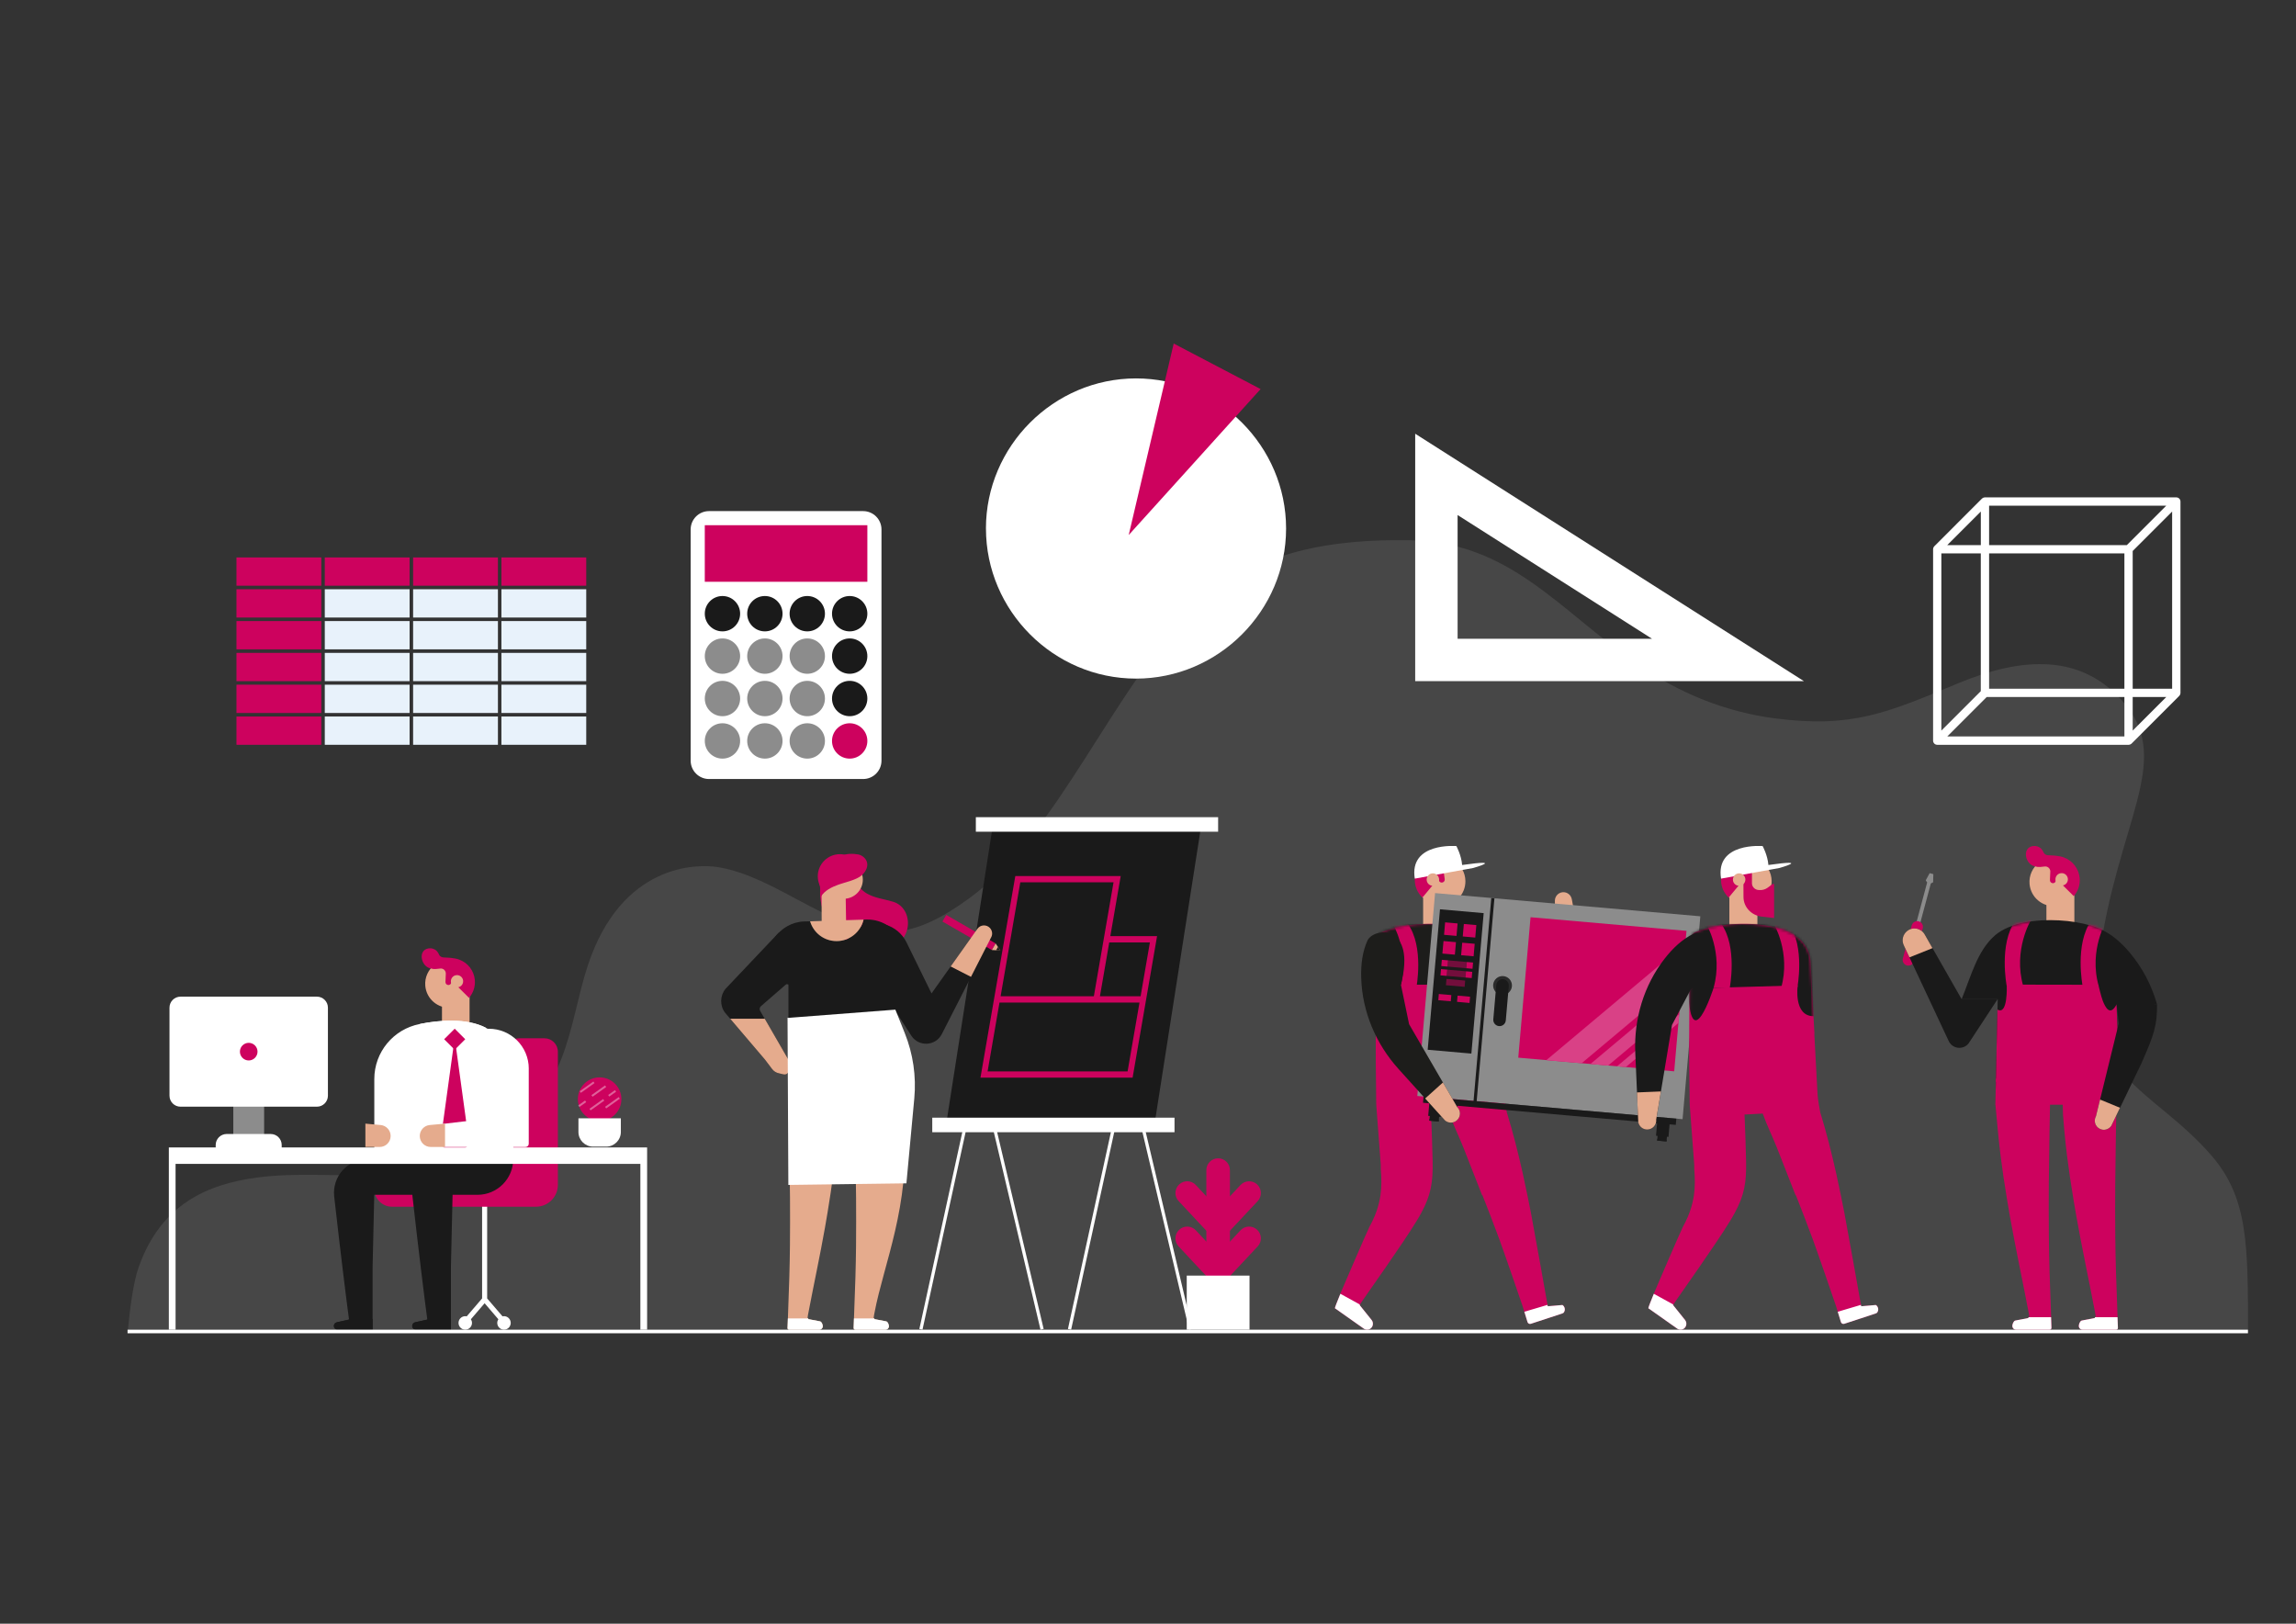 <?xml version="1.0" encoding="UTF-8"?>
<svg id="Warstwa_2" xmlns="http://www.w3.org/2000/svg" xmlns:xlink="http://www.w3.org/1999/xlink" viewBox="0 0 841.89 595.28">
  <rect x="0" y="0" width="841.89" height="595.28" fill="#333333" stroke="none"/>
  <defs>
    <style>
      .cls-1 {
        mask: url(#mask-5);
      }

      .cls-2 {
        fill: #e8f2fb;
      }

      .cls-2, .cls-3, .cls-4, .cls-5, .cls-6, .cls-7, .cls-8, .cls-9, .cls-10, .cls-11, .cls-12, .cls-13, .cls-14, .cls-15, .cls-16, .cls-17 {
        fill-rule: evenodd;
      }

      .cls-3 {
        fill: #cd025e;
      }

      .cls-4 {
        fill: #1d1d1b;
      }

      .cls-18 {
        mask: url(#mask-1);
      }

      .cls-5 {
        fill: #e69263;
      }

      .cls-6 {
        fill: rgba(242, 192, 215, .5);
      }

      .cls-19 {
        mask: url(#mask-7);
      }

      .cls-20, .cls-8, .cls-14 {
        fill: #fff;
      }

      .cls-21 {
        mask: url(#mask);
      }

      .cls-7 {
        opacity: .5;
      }

      .cls-7, .cls-15 {
        fill: #cd025e;
      }

      .cls-22 {
        mask: url(#mask-2-3);
      }

      .cls-9 {
        fill: #d94186;
      }

      .cls-10 {
        fill: #1a1a1a;
      }

      .cls-11 {
        fill: #802d21;
      }

      .cls-23 {
        mask: url(#mask-6-2);
      }

      .cls-12 {
        fill: rgba(26, 26, 26, .85);
      }

      .cls-13 {
        fill: #e5ab8d;
      }

      .cls-24 {
        mask: url(#mask-4-3);
      }

      .cls-14 {
        opacity: .1;
      }

      .cls-16 {
        fill: #8c8c8c;
      }

      .cls-17 {
        fill: #64c0bf;
      }

      .cls-25 {
        mask: url(#mask-3);
      }
    </style>
    <mask id="mask" x="719.27" y="337.32" width="71.65" height="61.84" maskUnits="userSpaceOnUse">
      <g id="mask-2">
        <path id="path-1" class="cls-8" d="M731.87,395.42l-.08,3.75h45.22l-.11-3.75-.79-27.19h14.83c-1.96-6.96-5.36-13.49-10.09-19.07-3.2-3.77-6.84-6.94-11.13-8.74-.88-.37-1.85-.71-2.88-1.03-6.84-2.08-16.55-2.79-24.6-1.16-4.19.85-7.94,2.34-10.6,4.59-6.6,5.58-9.01,15.35-12.35,23.49h13.23s-.64,29.12-.64,29.12Z"/>
      </g>
    </mask>
    <mask id="mask-1" x="719.27" y="337.32" width="71.65" height="61.84" maskUnits="userSpaceOnUse">
      <g id="mask-2-2" data-name="mask-2">
        <path id="path-1-2" data-name="path-1" class="cls-8" d="M731.87,395.42l-.08,3.75h45.22l-.11-3.75-.79-27.19h14.83c-1.96-6.96-5.36-13.49-10.09-19.07-3.2-3.77-6.84-6.94-11.13-8.74-.88-.37-1.85-.71-2.88-1.03-6.84-2.08-16.55-2.79-24.6-1.16-4.19.85-7.94,2.34-10.6,4.59-6.6,5.58-9.01,15.35-12.35,23.49h13.23s-.64,29.12-.64,29.12Z"/>
      </g>
    </mask>
    <mask id="mask-2-3" data-name="mask-2" x="489.48" y="338.69" width="84.31" height="148.8" maskUnits="userSpaceOnUse">
      <g id="mask-4">
        <path id="path-3" class="cls-8" d="M504.59,399.55c-.22-12.48-.14-25.29.01-37.42,0,0-2.3-18.53,2-20.34,2.57-1.09,5.82-1.93,9.36-2.46,4.93-.74,10.42-.87,15.49-.19,2.65.36,5.18.93,7.45,1.77,2.28.83,4.29,1.92,5.91,3.29,2.46,2.09,3.96,5.1,4.14,8.33l1.45,26.57-.06-.15,1.09,20.19h0l.12,2.35c.07,1.35.83,5.9.97,6.34,2.27,7.34,4.16,14.84,5.84,22.34.16.72.32,1.45.46,2.17.89,4.08,1.74,8.18,2.53,12.27,1.14,5.89,5.38,29.8,5.79,32.08.04.22.08.43.12.65.06.35.12.71.19,1.05.02.17.07.33.09.5l5.39-.46c.11.06.19.14.28.22.2.2.34.42.45.67.09.25.15.51.13.77-.01.26-.07.54-.2.79-.05.13-.12.24-.21.34-.08.1-.63.36-.65.36,0,0-8.51,2.8-11.4,3.74-.52.17-1.07-.12-1.23-.63h0c-.38-1.28-.77-2.54-1.17-3.8-.12-.4-.25-.79-.37-1.19v-.04c-.12-.35-.22-.7-.34-1.04-.55-1.73-7.02-20.44-8.53-24.5-1.97-5.32-4.01-10.64-6.11-15.94l-.12.04-6.69-17.07c-1.68-4.29-3.81-8.53-5.36-12.9l-6.68.36c.02.57.05,1.13.08,1.69.21,5.15.39,10.28.5,15.41.17,7.89-.68,12.55-4.13,18.9-.51.96-1.09,1.96-1.74,3.02-4.96,8.17-18.47,27.17-19.63,28.9-.14.21-.28.41-.41.62-.25.37-.51.74-.75,1.12l-.12.17.24.3,4.2,5.23c.22.29.36.62.42.96.05.33.04.65-.05.97-.13.5-.45.95-.92,1.25-.54.34-1.19.41-1.78.23-.18-.05-.34-.13-.5-.24l-10.66-7.52v-.05c.01-.32.81-2.37,2-5.26.1-.24.2-.49.31-.75l.08-.21c.55-1.32,9.58-22.32,10.29-23.6.68-1.22,1.27-2.42,1.77-3.62.74-1.74,1.3-3.43,1.7-5.09.23-.93.4-1.86.55-2.77.45-3.17.41-6.46.12-9.72v-1.53l-1.63-21.66s-.04-.7-.04-1.01l-.05-4.82Z"/>
      </g>
    </mask>
    <mask id="mask-3" x="489.48" y="338.49" width="84.31" height="149" maskUnits="userSpaceOnUse">
      <g id="mask-4-2" data-name="mask-4">
        <path id="path-3-2" data-name="path-3" class="cls-8" d="M504.59,399.55c-.22-12.48-.14-25.29.01-37.42,0,0-2.3-18.53,2-20.34,2.57-1.09,5.82-1.93,9.36-2.46,4.93-.74,10.42-.87,15.49-.19,2.65.36,5.18.93,7.45,1.77,2.28.83,4.29,1.92,5.91,3.29,2.46,2.09,3.96,5.1,4.14,8.33l1.45,26.57-.06-.15,1.09,20.19h0l.12,2.35c.07,1.35.83,5.9.97,6.34,2.27,7.34,4.16,14.84,5.84,22.34.16.72.32,1.45.46,2.17.89,4.08,1.74,8.18,2.53,12.27,1.14,5.89,5.38,29.8,5.79,32.08.04.22.08.43.12.65.06.35.12.71.19,1.05.02.17.07.33.09.5l5.39-.46c.11.06.19.14.28.22.2.2.34.42.45.67.09.25.15.51.13.77-.01.26-.07.54-.2.79-.05.13-.12.24-.21.34-.08.1-.63.36-.65.36,0,0-8.51,2.8-11.4,3.74-.52.17-1.07-.12-1.23-.63h0c-.38-1.28-.77-2.54-1.17-3.8-.12-.4-.25-.79-.37-1.19v-.04c-.12-.35-.22-.7-.34-1.04-.55-1.73-7.02-20.44-8.53-24.5-1.97-5.32-4.01-10.64-6.11-15.94l-.12.04-6.69-17.07c-1.68-4.29-3.81-8.53-5.36-12.9l-6.68.36c.02.57.05,1.13.08,1.69.21,5.15.39,10.28.5,15.41.17,7.89-.68,12.55-4.13,18.9-.51.96-1.09,1.96-1.74,3.02-4.96,8.17-18.47,27.17-19.63,28.9-.14.21-.28.41-.41.62-.25.37-.51.74-.75,1.12l-.12.17.24.3,4.2,5.23c.22.29.36.62.42.96.05.33.04.65-.05.97-.13.5-.45.95-.92,1.25-.54.34-1.19.41-1.78.23-.18-.05-.34-.13-.5-.24l-10.66-7.52v-.05c.01-.32.81-2.37,2-5.26.1-.24.2-.49.31-.75l.08-.21c.55-1.32,9.58-22.32,10.29-23.6.68-1.22,1.27-2.42,1.77-3.62.74-1.74,1.3-3.43,1.7-5.09.23-.93.4-1.86.55-2.77.45-3.17.41-6.46.12-9.72v-1.53l-1.63-21.66s-.04-.7-.04-1.01l-.05-4.82Z"/>
      </g>
    </mask>
    <mask id="mask-4-3" data-name="mask-4" x="489.48" y="338.49" width="84.31" height="149" maskUnits="userSpaceOnUse">
      <g id="mask-4-4" data-name="mask-4">
        <path id="path-3-3" data-name="path-3" class="cls-8" d="M504.59,399.55c-.22-12.48-.14-25.29.01-37.42,0,0-2.3-18.53,2-20.34,2.57-1.09,5.82-1.93,9.36-2.46,4.93-.74,10.42-.87,15.49-.19,2.65.36,5.18.93,7.45,1.77,2.28.83,4.29,1.92,5.91,3.29,2.46,2.09,3.96,5.1,4.14,8.33l1.45,26.57-.06-.15,1.09,20.19h0l.12,2.35c.07,1.35.83,5.9.97,6.34,2.27,7.34,4.16,14.84,5.84,22.34.16.72.32,1.45.46,2.17.89,4.08,1.74,8.18,2.53,12.27,1.14,5.89,5.38,29.8,5.79,32.08.04.22.08.43.12.65.06.35.12.71.19,1.05.02.17.07.33.09.5l5.39-.46c.11.06.19.14.28.22.2.2.34.42.45.67.09.25.15.51.13.77-.01.26-.07.54-.2.79-.05.13-.12.24-.21.34-.08.1-.63.36-.65.36,0,0-8.51,2.8-11.4,3.74-.52.17-1.07-.12-1.23-.63h0c-.38-1.28-.77-2.54-1.17-3.8-.12-.4-.25-.79-.37-1.19v-.04c-.12-.35-.22-.7-.34-1.04-.55-1.73-7.02-20.44-8.53-24.5-1.97-5.32-4.01-10.64-6.11-15.94l-.12.04-6.69-17.07c-1.68-4.29-3.81-8.53-5.36-12.9l-6.68.36c.02.57.05,1.13.08,1.69.21,5.15.39,10.28.5,15.41.17,7.89-.68,12.55-4.13,18.9-.51.96-1.09,1.96-1.74,3.02-4.96,8.17-18.47,27.17-19.63,28.9-.14.21-.28.41-.41.62-.25.37-.51.74-.75,1.12l-.12.17.24.3,4.2,5.23c.22.29.36.62.42.96.05.33.04.65-.05.97-.13.5-.45.95-.92,1.25-.54.34-1.19.41-1.78.23-.18-.05-.34-.13-.5-.24l-10.66-7.52v-.05c.01-.32.81-2.37,2-5.26.1-.24.2-.49.31-.75l.08-.21c.55-1.32,9.58-22.32,10.29-23.6.68-1.22,1.27-2.42,1.77-3.62.74-1.74,1.3-3.43,1.7-5.09.23-.93.4-1.86.55-2.77.45-3.17.41-6.46.12-9.72v-1.53l-1.63-21.66s-.04-.7-.04-1.01l-.05-4.82Z"/>
      </g>
    </mask>
    <mask id="mask-5" x="604.4" y="338.69" width="84.31" height="148.8" maskUnits="userSpaceOnUse">
      <g id="mask-6">
        <path id="path-5" class="cls-8" d="M619.51,399.55c-.22-12.48-.14-25.29.01-37.42,0,0-2.3-18.53,2-20.34,2.57-1.09,5.82-1.93,9.36-2.46,4.92-.74,10.42-.87,15.49-.19,2.65.36,5.18.93,7.45,1.77,2.28.83,4.29,1.92,5.91,3.29,2.46,2.09,3.96,5.1,4.14,8.33l1.45,26.57-.06-.15,1.09,20.19h0l.13,2.35c.07,1.35.83,5.9.97,6.34,2.27,7.34,4.16,14.84,5.84,22.34.16.72.32,1.45.46,2.17.89,4.08,1.74,8.18,2.53,12.27,1.14,5.89,5.38,29.8,5.79,32.08.04.22.08.43.12.65.06.35.12.71.19,1.05.02.17.07.33.09.5l5.39-.46c.11.06.19.14.28.22.2.2.34.42.45.67.09.25.15.51.13.77-.01.26-.07.54-.2.79-.05.13-.12.24-.21.34-.08.1-.63.36-.65.36,0,0-8.51,2.8-11.4,3.74-.51.17-1.07-.12-1.23-.63h0c-.38-1.28-.77-2.54-1.17-3.8-.12-.4-.25-.79-.37-1.19v-.04c-.12-.35-.22-.7-.34-1.04-.55-1.73-7.02-20.44-8.53-24.5-1.97-5.32-4.02-10.64-6.11-15.94l-.11.04-6.69-17.07c-1.68-4.29-3.81-8.53-5.36-12.9l-6.68.36c.02.57.05,1.13.08,1.69.21,5.15.39,10.28.5,15.41.17,7.89-.68,12.55-4.13,18.9-.51.96-1.09,1.96-1.74,3.02-4.96,8.17-18.47,27.17-19.63,28.9-.14.21-.28.41-.41.62-.25.37-.51.74-.75,1.12l-.12.17.24.3,4.2,5.23c.22.29.35.62.42.96.05.33.04.65-.05.97-.13.5-.45.95-.92,1.25-.54.34-1.19.41-1.78.23-.18-.05-.34-.13-.5-.24l-10.66-7.52v-.05c.02-.32.81-2.37,2-5.26.1-.24.2-.49.31-.75l.08-.21c.55-1.32,9.58-22.32,10.29-23.6.68-1.22,1.27-2.42,1.77-3.62.74-1.74,1.3-3.43,1.7-5.09.23-.93.4-1.86.55-2.77.45-3.17.41-6.46.12-9.72v-1.53l-1.63-21.66s-.04-.7-.04-1.01l-.05-4.82Z"/>
      </g>
    </mask>
    <mask id="mask-6-2" data-name="mask-6" x="604.4" y="338.49" width="84.31" height="149" maskUnits="userSpaceOnUse">
      <g id="mask-6-3" data-name="mask-6">
        <path id="path-5-2" data-name="path-5" class="cls-8" d="M619.51,399.55c-.22-12.48-.14-25.29.01-37.42,0,0-2.3-18.53,2-20.34,2.57-1.09,5.82-1.93,9.36-2.46,4.92-.74,10.42-.87,15.49-.19,2.65.36,5.18.93,7.45,1.77,2.28.83,4.29,1.92,5.91,3.29,2.46,2.09,3.96,5.1,4.14,8.33l1.45,26.57-.06-.15,1.09,20.19h0l.13,2.35c.07,1.35.83,5.9.97,6.34,2.27,7.34,4.16,14.84,5.84,22.34.16.72.32,1.45.46,2.17.89,4.08,1.74,8.18,2.53,12.27,1.14,5.89,5.38,29.8,5.79,32.08.04.22.08.43.12.65.06.35.12.71.19,1.05.02.17.07.33.09.5l5.39-.46c.11.06.19.14.28.22.2.2.34.42.45.67.09.25.15.51.13.77-.01.26-.07.54-.2.79-.05.13-.12.24-.21.34-.08.1-.63.36-.65.36,0,0-8.51,2.8-11.4,3.74-.51.17-1.07-.12-1.23-.63h0c-.38-1.28-.77-2.54-1.17-3.8-.12-.4-.25-.79-.37-1.19v-.04c-.12-.35-.22-.7-.34-1.04-.55-1.73-7.02-20.44-8.53-24.5-1.97-5.32-4.02-10.64-6.11-15.94l-.11.04-6.69-17.07c-1.68-4.29-3.81-8.53-5.36-12.9l-6.68.36c.02.57.05,1.13.08,1.69.21,5.15.39,10.28.5,15.41.17,7.89-.68,12.55-4.13,18.9-.51.96-1.09,1.96-1.74,3.02-4.96,8.17-18.47,27.17-19.63,28.9-.14.21-.28.41-.41.62-.25.37-.51.74-.75,1.12l-.12.17.24.3,4.2,5.23c.22.29.35.62.42.96.05.33.04.65-.05.97-.13.5-.45.95-.92,1.25-.54.34-1.19.41-1.78.23-.18-.05-.34-.13-.5-.24l-10.66-7.52v-.05c.02-.32.81-2.37,2-5.26.1-.24.2-.49.31-.75l.08-.21c.55-1.32,9.58-22.32,10.29-23.6.68-1.22,1.27-2.42,1.77-3.62.74-1.74,1.3-3.43,1.7-5.09.23-.93.4-1.86.55-2.77.45-3.17.41-6.46.12-9.72v-1.53l-1.63-21.66s-.04-.7-.04-1.01l-.05-4.82Z"/>
      </g>
    </mask>
    <mask id="mask-7" x="604.4" y="338.49" width="84.31" height="149" maskUnits="userSpaceOnUse">
      <g id="mask-6-4" data-name="mask-6">
        <path id="path-5-3" data-name="path-5" class="cls-8" d="M619.51,399.55c-.22-12.48-.14-25.29.01-37.42,0,0-2.3-18.53,2-20.34,2.57-1.09,5.82-1.93,9.36-2.46,4.92-.74,10.42-.87,15.49-.19,2.65.36,5.18.93,7.45,1.77,2.28.83,4.29,1.92,5.91,3.29,2.46,2.09,3.96,5.1,4.14,8.33l1.45,26.57-.06-.15,1.09,20.19h0l.13,2.35c.07,1.35.83,5.9.97,6.34,2.27,7.34,4.16,14.84,5.84,22.34.16.72.32,1.45.46,2.17.89,4.08,1.74,8.18,2.53,12.27,1.14,5.89,5.38,29.8,5.79,32.08.04.22.08.43.12.65.06.35.12.71.19,1.05.02.17.07.33.09.5l5.39-.46c.11.06.19.14.28.22.2.2.34.42.45.67.09.25.15.51.13.77-.01.26-.07.54-.2.79-.05.13-.12.24-.21.34-.08.1-.63.36-.65.36,0,0-8.51,2.8-11.4,3.74-.51.17-1.07-.12-1.23-.63h0c-.38-1.28-.77-2.54-1.17-3.8-.12-.4-.25-.79-.37-1.19v-.04c-.12-.35-.22-.7-.34-1.04-.55-1.73-7.02-20.44-8.53-24.5-1.97-5.32-4.02-10.64-6.11-15.94l-.11.04-6.69-17.07c-1.68-4.29-3.81-8.53-5.36-12.9l-6.68.36c.02.57.05,1.13.08,1.69.21,5.15.39,10.28.5,15.41.17,7.89-.68,12.55-4.13,18.9-.51.96-1.09,1.96-1.74,3.02-4.96,8.17-18.47,27.17-19.63,28.9-.14.21-.28.41-.41.62-.25.37-.51.74-.75,1.12l-.12.17.24.3,4.2,5.23c.22.29.35.62.42.96.05.33.04.65-.05.97-.13.5-.45.95-.92,1.25-.54.34-1.19.41-1.78.23-.18-.05-.34-.13-.5-.24l-10.66-7.52v-.05c.02-.32.81-2.37,2-5.26.1-.24.2-.49.31-.75l.08-.21c.55-1.32,9.58-22.32,10.29-23.6.68-1.22,1.27-2.42,1.77-3.62.74-1.74,1.3-3.43,1.7-5.09.23-.93.4-1.86.55-2.77.45-3.17.41-6.46.12-9.72v-1.53l-1.63-21.66s-.04-.7-.04-1.01l-.05-4.82Z"/>
      </g>
    </mask>
  </defs>
  <path id="Fill-1" class="cls-14" d="M46.77,488.79c.89-9.36,2.14-18.82,4.1-24.31,8.15-22.89,25.01-30.4,43.81-32.83,27.14-3.52,58.37,5.16,84.07-11.25,30.41-19.41,29.41-43.99,36.75-66.32,12.4-37.73,40.34-37.38,47.73-36.18,21.3,3.48,39.73,22.39,61.49,23.64,10.81.62,21.14-5.34,30.3-11.94,33.67-24.27,52.48-77.02,83.36-106.96,21.91-21.25,51.43-24.97,78.27-24.59,36.83.52,54.67,25.24,83.32,45.18,15.82,11.01,32.9,17.81,50.92,20.14,28.17,3.65,41.15-2.04,67.08-12.85,23.17-9.66,45.7-11.42,61.45,7.89,17.08,20.95-2.84,43.02-9.76,92.44-6.34,45.25,18.97,47.23,41.1,72.63,13.62,15.63,13.53,32.86,13.53,65.32H46.77Z"/>
  <polygon id="Fill-2" class="cls-16" points="708.83 323.46 708.91 320.47 707.56 320.11 706.13 322.73 706.64 323.53 702.14 340.31 703.49 340.68 707.99 323.89 708.83 323.46"/>
  <path id="Fill-3" class="cls-3" d="M705.03,340.34c.3-1.12-.36-2.26-1.48-2.56-1.11-.3-2.26.36-2.56,1.48l-3.25,12.12c-.3,1.12.36,2.26,1.48,2.56,1.12.3,2.27-.36,2.56-1.48l3.25-12.13Z"/>
  <path id="Fill-4" class="cls-10" d="M732.51,366.26l-10.73,16.34c-2.03,2.43-5.89,1.93-7.23-.93l-14.39-30.69-2.08-4.43c-.86-1.82-.34-3.99,1.25-5.24,2.11-1.66,5.2-1.01,6.47,1.36l2.8,4.92,10.67,18.7v-.04h13.23Z"/>
  <path id="Fill-5" class="cls-13" d="M708.6,347.6l-8.45,3.38-2.08-4.43c-.86-1.82-.34-3.99,1.25-5.24,2.11-1.66,5.2-1.01,6.47,1.36l2.8,4.92Z"/>
  <polygon id="Fill-6" class="cls-13" points="760.62 326.83 760.62 339.84 750.37 339.84 750.37 329.61 760.62 326.83"/>
  <path id="Fill-7" class="cls-15" d="M752.22,486.82c.01.37-.28.66-.65.66h-12.32c-.38,0-.73-.15-.98-.4-.25-.25-.4-.59-.4-.98,0-.65.45-1.83,1.09-1.98l4.85-.93c-.14-.03-.06-.15.05-.28.09-.11.22-.2.22-.2l-.12-.93c-.08-.43-.16-.86-.24-1.29-2.18-11.47-4.66-22.88-6.7-34.4-.73-4.1-1.41-8.21-2.03-12.32-.13-.73-.24-1.46-.35-2.19-.36-2.49-.71-4.98-1.02-7.48-.02-.16-.04-.33-.06-.48-.17-1.36-.33-2.73-.48-4.09-.04-.3-.07-.61-.1-.91-.17-1.57-.33-3.13-.47-4.7-.16-1.72-.8-8.41-.83-8.9-.02-.27.26-.54.17-.59v-3.22c.11-.08.13-.09.24-.16.72.28.27-.34.21-.62,2.53-1.96,5.03-2.09,7.69-3.91.42-.3.87-.56,1.29-.85.09-.07.17-.12.23-.17.07-.03.15-.05.26-.1,1.06-.46,2.09-.89,3.19-1.25-.05.04,1.3-.31,1.42-.33.82-.14,1.63-.23,2.45-.31.54-.05,1.09-.09,1.64-.11.77-.04,1.42.58,1.4,1.36-.07,4.71-.16,9.44-.25,14.17-.04,2.2-.08,4.4-.13,6.6-.1,6.09-.19,12.19-.24,18.27-.04,5.69-.04,13.86.02,19.51.04,4.32.13,8.62.25,12.91.09,2.89.39,11.36.59,16.71.06,1.73.11,3.15.13,3.92Z"/>
  <path id="Fill-8" class="cls-8" d="M752.22,486.82c.01.37-.28.66-.65.66h-12.32c-.38,0-.73-.15-.98-.4-.25-.25-.4-.59-.4-.98,0-.65.45-1.83,1.09-1.98l4.85-.93c-.14-.03-.06-.15.05-.28h8.23c.06,1.73.11,3.15.13,3.92Z"/>
  <path id="Fill-9" class="cls-15" d="M776.6,486.82c0,.37-.28.66-.65.66h-12.32c-.39,0-.73-.15-.98-.4-.25-.25-.4-.59-.4-.98,0-.65.44-1.83,1.08-1.98l4.85-.93c-.14-.03-.06-.15.04-.28.09-.11.22-.2.22-.2l-.12-.93c-.08-.43-.16-.86-.24-1.29-2.18-11.47-4.66-22.88-6.7-34.4-.73-4.1-1.41-8.21-2.03-12.32-.13-.73-.23-1.46-.34-2.19-.37-2.49-.71-4.98-1.03-7.48-.01-.16-.04-.33-.06-.48-.17-1.36-.32-2.73-.48-4.09-.04-.3-.07-.61-.09-.91-.18-1.57-.34-3.13-.47-4.7-.16-1.72-.3-3.45-.42-5.18-.03-.47-.06-2.83-.09-3.31-.02-.27-.04-.54-.05-.83.02-.07-.02-.12-.11-.17v-3.22c.12-.08.13-.09.25-.16.72.28.27-.34.2-.62,2.54-1.96,5.03-2.09,7.69-3.91.42-.3.87-.56,1.3-.85.09-.07.17-.12.23-.17.07-.03.14-.05.25-.1,1.05-.46,2.1-.89,3.19-1.25-.04.04,1.31-.31,1.42-.33.82-.14,1.63-.23,2.45-.31.55-.05,1.09-.09,1.63-.11.77-.04,1.42.58,1.4,1.36-.07,4.71-.16,9.44-.24,14.17-.05,2.2-.09,4.4-.13,6.6-.11,6.09-.19,12.19-.24,18.27-.05,5.69-.05,13.86.01,19.51.05,4.32.13,8.62.26,12.91.09,2.89.38,11.36.58,16.71.06,1.73.11,3.15.14,3.92Z"/>
  <path id="Fill-10" class="cls-8" d="M776.6,486.82c0,.37-.28.66-.65.66h-12.32c-.39,0-.73-.15-.98-.4-.25-.25-.4-.59-.4-.98,0-.65.44-1.83,1.08-1.98l4.85-.93c-.14-.03-.06-.15.04-.28h8.23c.06,1.73.11,3.15.14,3.92Z"/>
  <path id="Fill-11" class="cls-10" d="M731.87,395.42l-.08,3.75h45.22l-.11-3.75-.79-27.19h14.83c-1.96-6.96-5.36-13.49-10.09-19.07-3.2-3.77-6.84-6.94-11.13-8.74-.88-.37-1.85-.71-2.88-1.03-6.84-2.08-16.55-2.79-24.6-1.16-4.19.85-7.94,2.34-10.6,4.59-6.6,5.58-9.01,15.35-12.35,23.49h13.23s-.64,29.12-.64,29.12Z"/>
  <g id="Group-15">
    <g class="cls-21">
      <path id="Fill-12" class="cls-15" d="M772.53,337.32s-6.74,10.89-3,24.12c-6.84,0-5.89,0-5.89,0,0,0-2.98-15.34,3.19-23.91,2.99,0,5.7-.21,5.7-.21Z"/>
    </g>
    <g class="cls-18">
      <path id="Fill-14" class="cls-15" d="M744.7,337.32s-6.59,10.89-2.85,24.12c-6.84,0-6.04,0-6.04,0,0,0-2.98-15.34,3.19-23.91,2.99,0,5.71-.21,5.71-.21Z"/>
    </g>
  </g>
  <path id="Fill-16" class="cls-15" d="M739.85,360.98l29.57.05s.98,4.19,1.56,5.72c1.03,2.76,2.8,5.92,5.12,1.47.07,5.29,1.25,28.82,1.25,28.82l-45.51-.41s.4-19.81.58-26.5c3.89,2.21,3.4-8.78,3.4-8.78l4.03-.38Z"/>
  <polygon id="Fill-17" class="cls-15" points="777.17 405.01 731.66 405.01 731.87 395.42 776.89 395.42 777.17 405.01"/>
  <path id="Fill-18" class="cls-10" d="M790.93,368.22c.07,7.53-.97,10.93-5.74,21.65l-3.27,6.8-4.56,9.48-3.19,6.63c-.94,1.34-2.7,1.81-4.17,1.1-1.74-.83-2.4-2.96-1.45-4.64l1.5-6.12,6.83-27.86-.93-8.51,14.99,1.47Z"/>
  <path id="Fill-19" class="cls-13" d="M777.35,406.14l-3.19,6.63c-.94,1.34-2.7,1.81-4.17,1.1-1.74-.83-2.4-2.96-1.45-4.64l1.5-6.12,7.31,3.02Z"/>
  <path id="Fill-20" class="cls-13" d="M744.19,324.05c.4,4.89,4.69,8.53,9.59,8.13,1.95-.16,3.7-.94,5.08-2.12.36-.31.7-.66,1-1.03,1.45-1.72,2.25-4.01,2.05-6.43-.29-3.55-2.63-6.44-5.76-7.6-.51-.2-1.04-.34-1.59-.43h-.02c-.72-.12-1.46-.16-2.22-.1-.19.02-.38.04-.56.07-1.56.23-2.97.85-4.15,1.76-2.3,1.78-3.68,4.65-3.42,7.77Z"/>
  <path id="Fill-21" class="cls-15" d="M745.43,310.18c1.11-.17,2.27.19,3.05,1,.37.39.62.8.79,1.23.26.67.93,1.1,1.65,1.13,1.32.06,2.66.1,3.93.34.12.01.24.03.36.05h.02c.54.1,1.07.24,1.58.44,3.13,1.16,5.46,4.05,5.76,7.6.2,2.43-.6,4.72-2.05,6.43l-.12.14-6.31-6.25-.24.63-.03.06-.05.12c-.15.41-.55.68-.98.7-.63.02-1.15-.5-1.13-1.13l.13-3.15v-.19c-.09-.99-.97-1.74-1.96-1.66-1.1.09-2.38.39-3.44-.02-.08-.03-.09-.03-.08-.01-3.64-.46-5.13-6.81-.88-7.46Z"/>
  <path id="Fill-22" class="cls-11" d="M746.31,317.64h.08c.18.15-.04.04-.08,0Z"/>
  <path id="Fill-23" class="cls-13" d="M753.69,322.57c.11,1.25,1.21,2.19,2.46,2.08,1.26-.1,2.19-1.2,2.09-2.46-.11-1.25-1.21-2.19-2.46-2.08-1.26.1-2.19,1.2-2.09,2.46Z"/>
  <path id="Fill-24" class="cls-3" d="M227.85,402.97c0,4.41-3.57,7.98-7.98,7.98s-7.98-3.57-7.98-7.98,3.57-7.99,7.98-7.99,7.98,3.58,7.98,7.99Z"/>
  <path id="Fill-25" class="cls-8" d="M222.29,420.37h-4.84c-2.94,0-5.35-2.41-5.35-5.36v-5.02h15.55v5.02c0,2.94-2.41,5.36-5.35,5.36Z"/>
  <polygon id="Fill-26" class="cls-6" points="217.28 402.08 216.86 401.5 221.86 397.93 222.28 398.51 217.28 402.08"/>
  <polygon id="Fill-27" class="cls-6" points="216.56 407.08 216.15 406.5 221.15 402.93 221.57 403.51 216.56 407.08"/>
  <polygon id="Fill-28" class="cls-6" points="222.28 406.37 221.86 405.78 226.87 402.21 227.28 402.79 222.28 406.37"/>
  <path id="Fill-29" class="cls-17" d="M212.37,405.72l-.33-.46.15-.1c.05.19.12.38.18.56Z"/>
  <path id="Fill-30" class="cls-6" d="M212.45,405.83l-.09-.12c-.07-.19-.13-.38-.18-.56l2.35-1.69.42.59-2.5,1.79Z"/>
  <polygon id="Fill-31" class="cls-6" points="223.41 402.02 223 401.44 225.5 399.65 225.91 400.23 223.41 402.02"/>
  <polygon id="Fill-32" class="cls-6" points="212.99 400.65 212.57 400.07 217.58 396.5 217.99 397.08 212.99 400.65"/>
  <path id="Fill-33" class="cls-8" d="M178.62,476.02l5.64,6.57c.17-.04.35-.06.54-.06,1.36,0,2.47,1.11,2.47,2.48s-1.11,2.47-2.47,2.47-2.47-1.11-2.47-2.47c0-.5.15-.96.4-1.35l-5.03-5.87-5.03,5.87c.25.39.4.85.4,1.35,0,1.36-1.11,2.47-2.47,2.47s-2.47-1.11-2.47-2.47,1.11-2.48,2.47-2.48c.19,0,.37.02.54.06l5.64-6.57v-34.85h1.85v34.85Z"/>
  <path id="Fill-34" class="cls-3" d="M199.62,380.65h-9.26c-2.73,0-4.94,2.21-4.94,4.94v43.84h-41.47c-3.57,0-6.63,2.8-6.7,6.37-.07,3.63,2.86,6.6,6.48,6.6h52.8c4.43,0,8.03-3.59,8.03-8.03v-48.78c0-2.73-2.21-4.94-4.94-4.94Z"/>
  <polygon id="Fill-35" class="cls-13" points="172.18 364.83 172.18 376.99 162.06 376.99 162.06 366.88 172.18 364.83"/>
  <path id="Fill-36" class="cls-8" d="M183.54,381.59c-1.38-2.12-3.27-3.69-5.46-4.82-6.98-3.61-17.08-2.79-24.08-1.37l-.1.02c-9.66,1.89-16.65,10.32-16.65,20.16v30.77h51.03l-.02-.63c-.5-13.24,2.86-32.51-4.72-44.13Z"/>
  <path id="Fill-37" class="cls-8" d="M178.08,376.77l-5.64,5.64-5.71-5.71-5.71,5.71-7.01-7.02c7-1.42,17.1-2.23,24.08,1.37Z"/>
  <polygon id="Fill-38" class="cls-15" points="166.73 384.86 162.86 381 166.73 377.14 170.59 381 166.73 384.86"/>
  <polygon id="Fill-39" class="cls-15" points="166.73 424.82 161.38 419.47 166.73 380.48 172.08 419.47 166.73 424.82"/>
  <path id="Fill-40" class="cls-10" d="M165.95,438.03l-.61,26.58v22.87h-12.83c-.38,0-.72-.15-.97-.4-.25-.24-.4-.59-.4-.97,0-.64.44-1.2,1.07-1.34l4.48-1-.03-.2-.9-6.9s-2.27-17.96-4.51-38.02c-.02-.21-.04-.41-.05-.62h-13.97l-.61,26.58v22.87h-12.83c-.38,0-.72-.15-.97-.4-.25-.24-.4-.59-.4-.97,0-.64.44-1.2,1.07-1.34l4.48-1-.02-.2-.9-6.9s-2.27-17.96-4.51-38.02c-.38-3.44.7-6.9,2.98-9.49,2.28-2.6,5.56-4.13,9.02-4.21l42.28-.26,3.65-.07v.05l7.72-.05v.31c0,7.23-5.86,13.1-13.1,13.1h-9.15Z"/>
  <path id="Fill-41" class="cls-10" d="M136.63,483.57v3.91h-12.83c-.38,0-.72-.15-.97-.4-.25-.24-.4-.59-.4-.97,0-.64.44-1.2,1.07-1.34l4.48-1-.02-.2h8.67Z"/>
  <path id="Fill-42" class="cls-10" d="M165.35,483.57v3.91h-12.83c-.38,0-.72-.15-.97-.4-.25-.24-.4-.59-.4-.97,0-.64.44-1.2,1.07-1.34l4.48-1-.03-.2h8.67Z"/>
  <polygon id="Fill-43" class="cls-8" points="140.34 420.17 160.71 420.17 160.71 391.15 140.34 391.15 140.34 420.17"/>
  <path id="Fill-44" class="cls-8" d="M193.88,391.78v27.55c0,.65-.53,1.18-1.17,1.18h-34.75c-2.23,0-4.03-1.8-4.03-4.03,0-1.03.39-1.98,1.04-2.7.64-.72,1.54-1.2,2.57-1.31l5.66-.52,17.15-2.04-2.65-32.75h1.57c8.07,0,14.62,6.55,14.62,14.62Z"/>
  <path id="Fill-45" class="cls-13" d="M163.18,411.94v8.56h-5.23c-2.23,0-4.03-1.8-4.03-4.03,0-1.03.39-1.98,1.04-2.7.64-.72,1.54-1.2,2.57-1.31l5.66-.52Z"/>
  <path id="Fill-46" class="cls-13" d="M133.98,411.94v8.56h5.23c2.23,0,4.03-1.8,4.03-4.03,0-1.03-.39-1.98-1.04-2.7-.64-.72-1.54-1.2-2.57-1.31l-5.66-.52Z"/>
  <polygon id="Fill-47" class="cls-16" points="85.55 420.26 96.85 420.26 96.85 399.27 85.55 399.27 85.55 420.26"/>
  <path id="Fill-48" class="cls-8" d="M116.21,405.73h-50.03c-2.23,0-4.03-1.81-4.03-4.03v-32.28c0-2.22,1.81-4.03,4.03-4.03h50.03c2.23,0,4.03,1.81,4.03,4.03v32.28c0,2.22-1.81,4.03-4.03,4.03Z"/>
  <path id="Fill-49" class="cls-15" d="M91.2,388.78c-1.78,0-3.23-1.45-3.23-3.23s1.45-3.23,3.23-3.23,3.23,1.46,3.23,3.23-1.45,3.23-3.23,3.23Z"/>
  <path id="Fill-50" class="cls-8" d="M103.3,421.39h-24.21v-1.62c0-2.22,1.81-4.03,4.03-4.03h16.14c2.23,0,4.03,1.81,4.03,4.03v1.62Z"/>
  <polygon id="Fill-51" class="cls-8" points="237.28 487.48 234.81 487.48 234.81 426.7 64.38 426.7 64.38 487.48 61.91 487.48 61.91 420.67 237.28 420.67 237.28 487.48"/>
  <path id="Fill-52" class="cls-13" d="M155.94,361.4c.4,4.83,4.64,8.43,9.48,8.03,1.92-.16,3.65-.93,5.01-2.1.36-.31.69-.65.99-1.02,1.43-1.7,2.22-3.96,2.02-6.36-.29-3.51-2.6-6.37-5.69-7.51-.5-.2-1.03-.33-1.56-.43h-.02c-.71-.13-1.45-.16-2.19-.1-.19.01-.37.03-.56.07-1.54.22-2.94.84-4.1,1.73-2.27,1.76-3.64,4.6-3.38,7.68Z"/>
  <path id="Fill-53" class="cls-15" d="M157.16,347.69c1.1-.17,2.24.18,3.01.99.37.38.62.79.78,1.21.26.67.92,1.09,1.64,1.12,1.3.06,2.62.1,3.88.33.12.01.24.03.36.05h.02c.54.1,1.06.24,1.57.43,3.09,1.14,5.4,4,5.69,7.51.2,2.39-.59,4.66-2.02,6.35l-.12.14-6.24-6.18-.24.62-.02.06-.05.12c-.16.4-.54.68-.97.69-.63.02-1.14-.5-1.11-1.12l.13-3.1-.02-.19c-.08-.98-.95-1.72-1.93-1.64-1.08.09-2.35.38-3.4-.01-.08-.03-.1-.03-.08-.01-3.6-.46-5.07-6.74-.87-7.37Z"/>
  <path id="Fill-54" class="cls-11" d="M158.04,355.06h.08c.17.15-.04.03-.08,0Z"/>
  <path id="Fill-55" class="cls-13" d="M165.33,359.93c.1,1.24,1.19,2.16,2.43,2.06,1.24-.1,2.16-1.19,2.06-2.43-.1-1.24-1.19-2.16-2.43-2.06-1.24.1-2.16,1.19-2.06,2.43Z"/>
  <path id="Fill-56" class="cls-13" d="M313.01,486.88c-.01.33.25.6.58.6h11.11c.35,0,.66-.14.89-.37.22-.22.36-.53.36-.88,0-.59-.4-1.66-.98-1.79l-4.38-.84c.13-.02.06-.14-.04-.24-.08-.1-.2-.18-.2-.18l.11-.84c.07-.38.15-.77.22-1.16,3.3-17.56,13.2-39.6,10.74-67.89-.29-3.36-.81-19.71-7.37-7.86-.22.41-.79-.5-1.16-.77-.08-.06-.15-.1-.21-.15-.06-.03-.13-.06-.22-.09-.96-.41-1.9-.81-2.88-1.13.04.03-1.18-.28-1.28-.3-.74-.12-1.47-.21-2.21-.27-.49-.05-.98-.08-1.48-.1-.7-.03-1.28.52-1.27,1.22.07,4.25.15,8.51.23,12.78.03,1.98.07,3.97.11,5.95.09,5.49.17,10.99.22,16.48.04,5.13.04,12.5-.01,17.6-.04,3.89-.11,7.78-.23,11.65-.08,2.6-.35,10.24-.53,15.07-.06,1.56-.1,2.83-.12,3.53Z"/>
  <path id="Fill-57" class="cls-8" d="M313.01,486.88c-.01.33.25.6.58.6h11.11c.35,0,.66-.14.89-.37.22-.22.36-.53.36-.88,0-.59-.4-1.66-.98-1.79l-4.38-.84c.13-.02.06-.14-.04-.24h-7.43c-.06,1.56-.1,2.83-.12,3.53Z"/>
  <path id="Fill-58" class="cls-15" d="M303.64,319.27c1.15-1.09,2.57-1.75,4.09-2.18,1.95,1.64,4.11,2.84,6.47,3.92-.17.08-.36.17-.53.24.03,2.55,1.95,5.08,4.29,6.39,2.91,1.63,6.33,1.99,9.53,2.96,3.92,1.17,5.88,5.18,5.36,9.09-.71,5.48-5.55,8.19-10.73,8.36-5.47.19-10.98-1.9-14.95-5.68-3.97-3.77-6.35-9.16-6.46-14.63-.06-3.08.68-6.37,2.92-8.48Z"/>
  <path id="Fill-59" class="cls-15" d="M313.71,326.99c-3.17,3.17-8.3,3.17-11.47,0-3.17-3.17-3.17-8.3,0-11.46,3.17-3.16,8.3-3.16,11.47,0,3.17,3.17,3.17,8.3,0,11.46Z"/>
  <path id="Fill-60" class="cls-13" d="M316.38,322.5c0,3.87-3.14,7.01-7.02,7.01-1.54,0-2.97-.5-4.13-1.34-1.75-1.28-2.89-3.34-2.89-5.67,0-3.88,3.14-7.02,7.02-7.02.15,0,.3,0,.45.01,3.67.22,6.57,3.27,6.57,7Z"/>
  <path id="Fill-61" class="cls-15" d="M311.42,314.78c-.73-.04-1.52-.2-2.32-.38-.31.16-.68.25-1.11.25-.29,0-.54-.04-.78-.11l-2.93,2c-2.16,1.19-3.63,3.49-3.63,6.14,0,2.08.91,3.95,2.34,5.23.32.35-.32,1.4.06,1.68l3.79-9.9,4.37-4.3c.17-.19-.57.5-.45.29-.08,0,.72-.91.65-.91Z"/>
  <polygon id="Fill-62" class="cls-13" points="301.22 321.53 301.29 338.19 310.25 338.39 310.07 327.17 301.22 321.53"/>
  <path id="Fill-63" class="cls-5" d="M307.58,322.13c0,1.37-1.12,2.48-2.48,2.48s-2.48-1.11-2.48-2.48,1.11-2.48,2.48-2.48,2.48,1.11,2.48,2.48Z"/>
  <path id="Fill-64" class="cls-15" d="M301.03,328.7c1.38-2.26,3.95-3.48,6.44-4.39,2.49-.9,6.48-1.66,8.48-3.39,1.3-1.13,2.3-2.81,2.02-4.51-.28-1.61-1.74-2.88-3.35-3.17-1.6-.3-4.64-.4-5.93.6-.82.64-1.49,2.11-2.32,2.75-1.85,1.45-4.5,2.13-5.52,4.26-1.25,2.62.77,5.8,0,8.61l.18-.76Z"/>
  <path id="Fill-65" class="cls-13" d="M288.75,486.88c0,.33.26.6.59.6h11.1c.36,0,.66-.14.89-.37.23-.22.37-.53.37-.88,0-.59-.4-1.66-.98-1.79l-4.37-.84c.13-.02.06-.14-.03-.24-.09-.1-.2-.18-.2-.18l.1-.84c.08-.38.15-.77.22-1.16,1.97-10.35,4.2-20.64,6.04-31.02.66-3.7,1.27-7.4,1.83-11.11.11-.66.22-1.32.31-1.98.33-2.24.64-4.49.93-6.74.01-.15.03-.29.06-.43.15-1.23.29-2.46.43-3.7.03-.27.06-.55.09-.82.15-1.41.3-2.82.43-4.24.15-1.56.27-3.12.37-4.67.03-.43.06-2.55.08-2.98.02-.25.03-.5.05-.75-.02-.06.01-.1.1-.15v-2.9c-.1-.07-.11-.08-.22-.15-.65.25-.24-.3-.19-.57-2.29-1.76-4.53-1.88-6.93-3.53-.38-.27-.79-.5-1.16-.77-.08-.06-.15-.1-.21-.15-.06-.03-.13-.06-.22-.09-.96-.41-1.9-.81-2.88-1.13.04.03-1.18-.28-1.28-.3-.73-.12-1.46-.21-2.21-.27-.49-.05-.98-.08-1.47-.1-.7-.03-1.28.52-1.27,1.22.06,4.25.15,8.51.22,12.78.04,1.98.08,3.97.11,5.95.1,5.49.17,10.99.22,16.48.04,5.13.04,12.5-.02,17.6-.04,3.89-.11,7.78-.23,11.65-.08,2.6-.35,10.24-.52,15.07-.06,1.56-.1,2.83-.13,3.53Z"/>
  <path id="Fill-66" class="cls-8" d="M288.75,486.88c0,.33.26.6.59.6h11.1c.36,0,.66-.14.89-.37.23-.22.37-.53.37-.88,0-.59-.4-1.66-.98-1.79l-4.37-.84c.13-.02.06-.14-.03-.24h-7.43c-.06,1.56-.1,2.83-.13,3.53Z"/>
  <path id="Fill-67" class="cls-10" d="M363.46,343.59l-18.12,35.53c-2.27,4.44-8.49,4.76-11.19.57l-23.72-36.71,3.98-2.53c6.31-4.02,14.71-1.66,18,5.06l9.16,18.69,7.01-9.87,6.73-9.47,3.08-4.33c1.09-1.53,3.29-1.68,4.58-.33.43.46.7,1.03.79,1.62.09.59,0,1.21-.29,1.78Z"/>
  <path id="Fill-68" class="cls-10" d="M289.24,388.75c.78,1.37.71,3.08-.16,4.35-.92,1.37-1.9.7-3.51.38-.98-.2-1.86-.76-2.47-1.57l-2.59-3.43-12.76-14.99-1.92-2.25c-1.95-2.6-1.85-6.3.26-8.79l.06-.06,19.36-20.43c1.44.39,2.87.81,4.28,1.27,1.23.4,2.44.83,3.61,1.35.34.14.68.3,1.01.45.11.08.86.51.99.61.46.35.93.73,1.42,1.04.1.07.18.11.24.15.04.06.1.12.17.19.88.97,1.72,1.94,2.46,3.02.13.17.21.29.27.36.01.05.05.12.1.22l-21.04,18.26c-.49.43-.61,1.17-.29,1.73l1.67,2.89,6.85,11.86,1.97,3.41Z"/>
  <path id="Fill-69" class="cls-13" d="M289.08,393.1c-.92,1.37-1.9.7-3.51.38-.98-.2-1.86-.76-2.47-1.57l-2.59-3.43-12.76-14.99h12.67l6.85,11.86,1.97,3.41c.78,1.37.71,3.08-.16,4.35Z"/>
  <path id="Fill-70" class="cls-10" d="M326.4,350.09l4.76-3.05c-1.67-5.99-7.19-10.07-13.4-9.92h-.08l-1.02.03c-1.03,4.51-5.06,7.87-9.89,7.87s-8.47-3.05-9.71-7.25l-1.69.05h-.5c-4.44.15-8.55,2.48-10.96,6.22l-8.81,13.65,14,3.25v32.23h42.05l-3.5-31.73-1.24-11.35Z"/>
  <path id="Fill-71" class="cls-13" d="M306.76,345.02c4.83,0,8.86-3.36,9.89-7.87l-19.6.62c1.24,4.2,5.12,7.25,9.71,7.25Z"/>
  <polygon id="Fill-72" class="cls-8" points="381.53 487.48 359.03 392.3 338.26 487.47 337.11 487.22 358.99 386.95 382.68 487.21 381.53 487.48"/>
  <polygon id="Fill-73" class="cls-8" points="436.02 487.48 413.53 392.3 392.76 487.47 391.59 487.22 413.48 386.95 437.17 487.21 436.02 487.48"/>
  <polygon id="Fill-74" class="cls-10" points="422.97 414.5 346.57 414.5 364.34 300.78 440.75 300.78 422.97 414.5"/>
  <polygon id="Fill-75" class="cls-8" points="357.82 304.92 446.66 304.92 446.66 299.59 357.82 299.59 357.82 304.92"/>
  <polygon id="Fill-76" class="cls-8" points="341.84 415.09 430.67 415.09 430.67 409.76 341.84 409.76 341.84 415.09"/>
  <path id="Fill-77" class="cls-8" d="M288.77,373.04l.3,61.37,43.29-.58,2.89-31.12c.75-8.12-.43-16.3-3.46-23.86l-3.48-8.7-39.42,3.03-.13-.14Z"/>
  <path id="Fill-78" class="cls-15" d="M407.13,343.21l3.81-22.04h-38.65l-12.78,73.92h55.79l8.97-51.88h-17.14ZM366.5,367.55h51.33l-4.37,25.25h-51.33l4.36-25.25ZM401.09,365.25h-34.19l7.22-41.78h34.19l-7.22,41.78ZM406.73,345.51h14.91l-3.41,19.74h-14.91l3.41-19.74Z"/>
  <polygon id="Fill-79" class="cls-3" points="365.08 345.88 346.97 335.42 345.57 337.84 363.69 348.3 365.08 345.88"/>
  <polygon id="Fill-80" class="cls-13" points="366.8 348.48 363.69 348.3 365.08 345.88 366.8 348.48"/>
  <polygon id="Fill-81" class="cls-10" points="365.94 347.18 365.24 348.39 366.8 348.48 365.94 347.18"/>
  <path id="Fill-82" class="cls-13" d="M363.46,343.59l-7.42,14.54-7.46-3.81,6.73-9.47,3.08-4.33c1.09-1.53,3.29-1.68,4.58-.33.43.46.7,1.03.79,1.62.09.59,0,1.21-.29,1.78Z"/>
  <path id="Fill-83" class="cls-3" d="M446.66,475.5c-2.38,0-4.32-1.93-4.32-4.32v-42.2c0-2.38,1.93-4.32,4.32-4.32s4.32,1.93,4.32,4.32v42.2c0,2.38-1.93,4.32-4.32,4.32Z"/>
  <path id="Fill-84" class="cls-3" d="M446.66,453.83h0c-1.2,0-2.34-.5-3.15-1.37l-11.34-12.13c-1.63-1.74-1.54-4.47.21-6.1,1.74-1.63,4.48-1.54,6.1.21l8.19,8.76,8.2-8.76c1.63-1.74,4.36-1.83,6.1-.2,1.74,1.63,1.83,4.36.2,6.1l-11.35,12.13c-.82.87-1.96,1.37-3.15,1.37Z"/>
  <path id="Fill-85" class="cls-3" d="M446.66,470.45h0c-1.2,0-2.34-.5-3.15-1.37l-11.34-12.13c-1.63-1.74-1.54-4.47.21-6.1,1.74-1.63,4.48-1.54,6.1.2l8.19,8.76,8.2-8.76c1.63-1.74,4.36-1.83,6.1-.2,1.74,1.63,1.83,4.36.2,6.1l-11.35,12.13c-.82.87-1.96,1.37-3.15,1.37Z"/>
  <polygon id="Fill-86" class="cls-8" points="435.15 487.48 458.17 487.48 458.17 467.66 435.15 467.66 435.15 487.48"/>
  <g id="Group">
    <path id="Fill-87" class="cls-13" d="M537.33,322.97c.08,4.93-3.85,8.98-8.78,9.06-1.96.03-3.78-.57-5.27-1.62-.39-.28-.76-.59-1.11-.93-1.62-1.57-2.64-3.78-2.68-6.22-.06-3.58,1.99-6.69,5-8.16.49-.25,1.01-.44,1.54-.59h.02c.71-.19,1.44-.3,2.21-.32.19,0,.38,0,.57.01,1.58.07,3.05.56,4.32,1.35,2.47,1.55,4.13,4.28,4.18,7.42Z"/>
    <path id="Fill-88" class="cls-3" d="M529.9,313.06c-.11.03-.21.06-.32.08-1.3.19-2.64.36-3.87.72h0c-.13.03-.25.06-.37.09h-.02c-.53.16-1.05.35-1.54.6-3.01,1.46-5.06,4.58-5.01,8.16.04,2.44,1.06,4.65,2.68,6.22l.14.12,5.69-6.86.31.6v.06h.03l.06.12c.2.39.61.63,1.05.6.64-.04,1.1-.61,1.02-1.24l-.44-3.13v-.19c-.01-.72.4-1.35,1-1.65-.57-1.09-.57-2.75-.38-4.29Z"/>
    <path id="Fill-89" class="cls-8" d="M518.77,322.12l21.41-3.9s12.05-3.38-4.05-1.1c-.29-3.63-2.11-6.94-2.11-6.94,0,0-17.41-1.48-15.25,11.93Z"/>
    <path id="Fill-90" class="cls-13" d="M527.69,322.43c.02,1.26-.99,2.3-2.25,2.32-1.26.02-2.31-.99-2.32-2.25-.02-1.26.99-2.3,2.25-2.32,1.26-.02,2.3.99,2.32,2.25Z"/>
    <polygon id="Fill-91" class="cls-13" points="521.83 328.8 521.83 340.46 532.11 340.46 532.11 330.19 521.83 328.8"/>
    <path id="Fill-92" class="cls-10" d="M582.18,359.41s-4.03-20.12-4.09-20.21l-7.96.21v10.88c0,.82-.79,1.4-1.57,1.15l-30.68-9.79-2.97,16.58,40.91,7.64c3.8.68,7.09-2.68,6.36-6.47Z"/>
    <path id="Fill-93" class="cls-11" d="M570.46,334.18l-.13,5.02.13-5.02Z"/>
    <path id="Fill-94" class="cls-13" d="M576.33,329.61c-.3-1.51-1.64-2.56-3.15-2.52-.11,0-.22.01-.34.03-1.55.22-2.7,1.54-2.7,3.1v9.19s7.96-.21,7.96-.21l-1.76-9.59Z"/>
    <polygon id="Fill-95" class="cls-5" points="570.48 333.56 570.46 334.18 570.46 334.18 570.48 333.56"/>
    <path id="Fill-96" class="cls-3" d="M504.59,399.55c-.22-12.48-.14-25.29.01-37.42,0,0-2.3-18.53,2-20.34,2.57-1.09,5.82-1.93,9.36-2.46,4.93-.74,10.42-.87,15.49-.19,2.65.36,5.18.93,7.45,1.77,2.28.83,4.29,1.92,5.91,3.29,2.46,2.09,3.96,5.1,4.14,8.33l1.45,26.57-.06-.15,1.09,20.19h0l.12,2.35c.07,1.35.83,5.9.97,6.34,2.27,7.34,4.16,14.84,5.84,22.34.16.72.32,1.45.46,2.17.89,4.08,1.74,8.18,2.53,12.27,1.14,5.89,5.38,29.8,5.79,32.08.04.22.08.43.12.65.06.35.12.71.19,1.05.02.17.07.33.09.5l5.39-.46c.11.06.19.14.28.22.2.2.34.42.45.67.09.25.15.51.13.77-.01.26-.07.54-.2.79-.05.13-.12.24-.21.34-.08.1-.63.36-.65.36,0,0-8.51,2.8-11.4,3.74-.52.17-1.07-.12-1.23-.63h0c-.38-1.28-.77-2.54-1.17-3.8-.12-.4-.25-.79-.37-1.19v-.04c-.12-.35-.22-.7-.34-1.04-.55-1.73-7.02-20.44-8.53-24.5-1.97-5.32-4.01-10.64-6.11-15.94l-.12.04-6.69-17.07c-1.68-4.29-3.81-8.53-5.36-12.9l-6.68.36c.02.57.05,1.13.08,1.69.21,5.15.39,10.28.5,15.41.17,7.89-.68,12.55-4.13,18.9-.51.96-1.09,1.96-1.74,3.02-4.96,8.17-18.47,27.17-19.63,28.9-.14.21-.28.41-.41.62-.25.37-.51.74-.75,1.12l-.12.17.24.3,4.2,5.23c.22.29.36.62.42.96.05.33.04.65-.05.97-.13.5-.45.95-.92,1.25-.54.34-1.19.41-1.78.23-.18-.05-.34-.13-.5-.24l-10.66-7.52v-.05c.01-.32.81-2.37,2-5.26.1-.24.2-.49.31-.75l.08-.21c.55-1.32,9.58-22.32,10.29-23.6.68-1.22,1.27-2.42,1.77-3.62.74-1.74,1.3-3.43,1.7-5.09.23-.93.4-1.86.55-2.77.45-3.17.41-6.46.12-9.72v-1.53l-1.63-21.66s-.04-.7-.04-1.01l-.05-4.82Z"/>
    <g id="Group-101">
      <g class="cls-22">
        <polygon id="Fill-97" class="cls-4" points="504.03 361.01 549.41 361.01 549.41 338.69 504.03 338.69 504.03 361.01"/>
      </g>
      <g class="cls-25">
        <path id="Fill-99" class="cls-3" d="M510.62,338.49s6.46,10.68,2.79,23.66c6.71,0,5.93,0,5.93,0,0,0,2.92-15.04-3.12-23.45-2.93,0-5.6-.21-5.6-.21Z"/>
      </g>
      <g class="cls-24">
        <path id="Fill-100" class="cls-4" d="M535.39,338.49s6.46,10.68,2.79,23.66c6.7,0,5.93,0,5.93,0,0,0,2.92-15.04-3.12-23.45-2.93,0-5.6-.21-5.6-.21Z"/>
      </g>
    </g>
    <polygon id="Fill-102" class="cls-16" points="623.47 335.93 526.21 327.42 519.7 401.8 616.96 410.31 623.47 335.93"/>
    <polygon id="Fill-103" class="cls-10" points="544.03 334.77 528.01 333.36 523.5 384.86 539.52 386.26 544.03 334.77"/>
    <polygon id="Fill-104" class="cls-3" points="618.39 341.27 561.22 336.27 556.71 387.76 613.89 392.76 618.39 341.27"/>
    <path id="Fill-105" class="cls-9" d="M615.44,375.02l-19.3,16.19-3.22-.28,22.8-19.13-.28,3.22ZM616,368.55l-26.33,22.09-6.48-.57,33.37-28-.57,6.48ZM616.86,358.83l-36.91,30.97-12.94-1.13,50.98-42.78-1.13,12.95Z"/>
    <polygon id="Fill-106" class="cls-3" points="534.47 338.55 529.89 338.15 529.5 342.72 534.07 343.12 534.47 338.55"/>
    <polygon id="Fill-107" class="cls-3" points="541.34 339.15 536.76 338.75 536.36 343.32 540.94 343.73 541.34 339.15"/>
    <polygon id="Fill-108" class="cls-3" points="540.74 346.01 536.16 345.61 535.76 350.19 540.34 350.59 540.74 346.01"/>
    <polygon id="Fill-109" class="cls-3" points="533.87 345.41 529.3 345.01 528.89 349.59 533.47 349.99 533.87 345.41"/>
    <polygon id="Fill-110" class="cls-3" points="540.14 352.88 537.85 352.68 537.65 354.97 539.94 355.17 540.14 352.88"/>
    <polygon id="Fill-111" class="cls-3" points="530.98 352.08 528.69 351.88 528.49 354.17 530.78 354.37 530.98 352.08"/>
    <polygon id="Fill-112" class="cls-7" points="537.85 352.68 530.99 352.08 530.79 354.37 537.65 354.97 537.85 352.68"/>
    <polygon id="Fill-113" class="cls-3" points="539.84 356.29 537.55 356.09 537.35 358.38 539.64 358.58 539.84 356.29"/>
    <polygon id="Fill-114" class="cls-3" points="530.68 355.49 528.39 355.29 528.19 357.58 530.48 357.78 530.68 355.49"/>
    <polygon id="Fill-115" class="cls-7" points="537.55 356.09 530.69 355.49 530.49 357.78 537.35 358.38 537.55 356.09"/>
    <polygon id="Fill-116" class="cls-7" points="537.25 359.5 530.39 358.9 530.19 361.19 537.05 361.79 537.25 359.5"/>
    <polygon id="Fill-117" class="cls-3" points="532.17 364.81 527.59 364.41 527.39 366.69 531.97 367.09 532.17 364.81"/>
    <polygon id="Fill-118" class="cls-3" points="539.04 365.41 534.46 365.01 534.26 367.29 538.84 367.7 539.04 365.41"/>
    <polygon id="Fill-119" class="cls-10" points="541.46 403.71 547.97 329.33 546.82 329.23 540.32 403.61 521.99 402 521.79 404.29 524.09 404.49 523.69 409.09 524.26 409.14 524.11 410.85 527.54 411.15 527.69 409.44 528.27 409.49 528.67 404.89 530.96 405.09 530.81 406.81 534.24 407.11 534.39 405.39 601.9 411.3 601.75 413.02 605.18 413.32 605.33 411.6 607.62 411.8 607.22 416.39 607.79 416.44 607.64 418.16 611.08 418.46 611.22 416.75 611.8 416.8 612.2 412.2 614.48 412.4 614.67 410.11 541.46 403.71"/>
    <path id="Fill-120" class="cls-10" d="M527.59,410.58l-3.43-.3-.05.57,3.43.3.05-.57ZM611.12,417.89l-3.43-.3-.05.57,3.43.3.05-.57ZM605.23,412.74l-3.43-.3-.05.57,3.43.3.05-.57ZM534.29,406.54l-3.43-.3-.05.57,3.43.3.05-.57Z"/>
    <path id="Fill-121" class="cls-12" d="M551.25,357.85c1.9.17,3.3,1.84,3.14,3.74-.16,1.9-1.84,3.3-3.74,3.14-1.9-.17-3.3-1.84-3.14-3.74.17-1.9,1.84-3.3,3.74-3.14Z"/>
    <path id="Fill-122" class="cls-10" d="M553.24,361.49c.11-1.26-.83-2.38-2.09-2.49-1.26-.11-2.38.83-2.49,2.09l-1.1,12.61c-.11,1.26.83,2.38,2.09,2.49,1.26.11,2.38-.83,2.49-2.09l1.1-12.61Z"/>
    <path id="Fill-123" class="cls-4" d="M513.68,360.96c5.71-22.19-9.66-21.07-12.21-16.26-1.92,4.17-2.49,8.9-2.35,13.77.36,12.4,5.37,24.22,13.68,33.43l7.26,8.04,2.51,2.78.76.84,2.53,2.81.93,1.03,3.11,3.44c1.27,1.02,3.1.97,4.31-.12,1.44-1.29,1.48-3.54.09-4.87l-1.98-3.43-.29-.52-.38-.63-1.99-3.42-.58-1-1.9-3.27-10.5-18.1-3.01-14.54Z"/>
    <path id="Fill-124" class="cls-13" d="M522.58,402.71l6.51-5.86.58,1,1.99,3.42.38.63.29.52,1.98,3.43c1.4,1.33,1.35,3.58-.09,4.87-1.21,1.09-3.05,1.14-4.31.12l-3.11-3.44-.93-1.03-2.53-2.81-.76-.84Z"/>
    <path id="Fill-125" class="cls-13" d="M649.62,322.97c.08,4.93-3.85,8.98-8.79,9.06-1.96.03-3.78-.57-5.27-1.62-.39-.28-.76-.59-1.11-.93-1.62-1.57-2.64-3.78-2.68-6.22-.05-3.58,2-6.69,5.01-8.16.49-.25,1.01-.44,1.54-.59h.02c.71-.19,1.45-.3,2.21-.32.19,0,.38,0,.57.01,1.58.07,3.05.56,4.32,1.35,2.47,1.55,4.13,4.28,4.18,7.42Z"/>
    <path id="Fill-126" class="cls-15" d="M642.19,313.06c-.11.03-.21.06-.32.08-1.31.19-2.64.36-3.87.72h-.01c-.12.03-.25.06-.36.09h-.02c-.53.16-1.05.35-1.54.6-3.01,1.46-5.06,4.58-5.01,8.16.04,2.44,1.06,4.65,2.68,6.22l.14.12,5.69-6.86.3.6.02.06h.02l.06.12c.2.39.61.63,1.05.6.64-.04,1.1-.61,1.02-1.24l-.44-3.13v-.19c-.01-.72.4-1.35,1-1.65-.57-1.09-.57-2.75-.38-4.29Z"/>
    <polygon id="Fill-127" class="cls-13" points="634.12 328.8 634.12 340.46 644.4 340.46 644.4 330.19 634.12 328.8"/>
    <path id="Fill-128" class="cls-15" d="M650.53,324.17c-.15-.13-.36-.18-.56-.08l-1.76,1.32c-.9.68-2.04.99-3.19.89-.72,0-1.38-.28-1.85-.73-.48-.45-.77-1.07-.77-1.76v-6.21l-3.15.32.05,11c.03,3.65,2.92,6.72,6.74,7.14l4.48.5v-12.39Z"/>
    <path id="Fill-129" class="cls-8" d="M631.06,322.12l21.41-3.9s12.05-3.38-4.04-1.1c-.29-3.63-2.11-6.94-2.11-6.94,0,0-17.41-1.48-15.25,11.93Z"/>
    <path id="Fill-130" class="cls-13" d="M639.99,322.43c.02,1.26-.99,2.3-2.25,2.32-1.27.02-2.31-.99-2.32-2.25-.02-1.26.99-2.3,2.25-2.32,1.26-.02,2.3.99,2.32,2.25Z"/>
    <path id="Fill-131" class="cls-15" d="M619.51,399.55c-.22-12.48-.14-25.29.01-37.42,0,0-2.3-18.53,2-20.34,2.57-1.09,5.82-1.93,9.36-2.46,4.92-.74,10.42-.87,15.49-.19,2.65.36,5.18.93,7.45,1.77,2.28.83,4.29,1.92,5.91,3.29,2.46,2.09,3.96,5.1,4.14,8.33l1.45,26.57-.06-.15,1.09,20.19h0l.13,2.35c.07,1.35.83,5.9.97,6.34,2.27,7.34,4.16,14.84,5.84,22.34.16.72.32,1.45.46,2.17.89,4.08,1.74,8.18,2.53,12.27,1.14,5.89,5.38,29.8,5.79,32.08.04.22.08.43.12.65.06.35.12.71.19,1.05.02.17.07.33.09.5l5.39-.46c.11.06.19.14.28.22.2.2.34.42.45.67.09.25.15.51.13.77-.01.26-.07.54-.2.79-.05.13-.12.24-.21.34-.08.1-.63.36-.65.36,0,0-8.51,2.8-11.4,3.74-.51.17-1.07-.12-1.23-.63h0c-.38-1.28-.77-2.54-1.17-3.8-.12-.4-.25-.79-.37-1.19v-.04c-.12-.35-.22-.7-.34-1.04-.55-1.73-7.02-20.44-8.53-24.5-1.97-5.32-4.02-10.64-6.11-15.94l-.11.04-6.69-17.07c-1.68-4.29-3.81-8.53-5.36-12.9l-6.68.36c.02.57.05,1.13.08,1.69.21,5.15.39,10.28.5,15.41.17,7.89-.68,12.55-4.13,18.9-.51.96-1.09,1.96-1.74,3.02-4.96,8.17-18.47,27.17-19.63,28.9-.14.21-.28.41-.41.62-.25.37-.51.74-.75,1.12l-.12.17.24.3,4.2,5.23c.22.29.35.62.42.96.05.33.04.65-.05.97-.13.5-.45.95-.92,1.25-.54.34-1.19.41-1.78.23-.18-.05-.34-.13-.5-.24l-10.66-7.52v-.05c.02-.32.81-2.37,2-5.26.1-.24.2-.49.31-.75l.08-.21c.55-1.32,9.58-22.32,10.29-23.6.68-1.22,1.27-2.42,1.77-3.62.74-1.74,1.3-3.43,1.7-5.09.23-.93.4-1.86.55-2.77.45-3.17.41-6.46.12-9.72v-1.53l-1.63-21.66s-.04-.7-.04-1.01l-.05-4.82Z"/>
    <g id="Group-136">
      <g class="cls-1">
        <path id="Fill-132" class="cls-10" d="M664.33,338.69h-45.38v22.32c.61,28.66,9.39,1.14,9.39,1.14l30.84-.89s-1.64,11.24,5.78,11.29l-.63-33.86Z"/>
      </g>
      <g class="cls-23">
        <path id="Fill-134" class="cls-15" d="M625.54,338.49s6.46,10.68,2.79,23.66c6.7,0,5.93,0,5.93,0,0,0,2.92-15.04-3.12-23.45-2.93,0-5.6-.21-5.6-.21Z"/>
      </g>
      <g class="cls-19">
        <path id="Fill-135" class="cls-15" d="M650.31,338.49s6.46,10.68,2.79,23.66c6.7,0,5.93,0,5.93,0,0,0,2.92-15.04-3.13-23.45-2.93,0-5.59-.21-5.59-.21Z"/>
      </g>
    </g>
    <path id="Fill-137" class="cls-10" d="M620.01,362.65c15.47-11.92,5.99-22.4.96-20.31-4.13,1.99-7.59,5.27-10.59,9.12-7.62,9.79-11.3,22.09-10.76,34.48l.47,10.82.16,3.74.05,1.13.16,3.78.06,1.39.21,4.64c.33,1.6,1.77,2.73,3.4,2.66,1.93-.08,3.4-1.78,3.17-3.7l.66-3.91.11-.58.11-.72.65-3.91.19-1.14.62-3.73,3.44-20.64,6.94-13.12Z"/>
    <path id="Fill-138" class="cls-13" d="M600.26,400.5l8.75-.36-.19,1.14-.65,3.91-.11.72-.11.58-.66,3.91c.22,1.92-1.24,3.62-3.17,3.7-1.63.07-3.07-1.06-3.4-2.66l-.21-4.64-.06-1.39-.16-3.78-.05-1.13Z"/>
    <path id="Fill-139" class="cls-8" d="M503.39,484.94c.05.33.04.65-.05.97-.13.5-.45.95-.92,1.25-.54.34-1.19.41-1.78.23-.18-.05-.34-.13-.5-.24l-10.66-7.52v-.05c.01-.32.81-2.37,2-5.26l7.18,3.95-.03.04-.09.13.24.3,4.2,5.23c.22.29.36.62.42.96Z"/>
    <path id="Fill-140" class="cls-8" d="M573.79,480.1c-.01.26-.07.54-.2.79-.05.13-.12.24-.21.34-.08.11-.28.24-.65.36,0,0-8.51,2.8-11.4,3.74-.52.17-1.07-.12-1.23-.63h0c-.38-1.28-1.16-3.79-1.16-3.79l8.5-2.52c.06.35.07.33.09.5l5.39-.46c.11.06.19.14.28.22.2.2.34.42.45.67.09.25.15.51.13.77Z"/>
    <path id="Fill-141" class="cls-8" d="M618.32,484.94c.05.33.04.65-.05.97-.13.5-.45.95-.92,1.25-.54.34-1.19.41-1.78.23-.18-.05-.34-.13-.5-.24l-10.66-7.52v-.05c.02-.32.81-2.37,2-5.26l7.18,3.95-.03.04-.09.13.24.3,4.2,5.23c.22.29.35.62.42.96Z"/>
    <path id="Fill-142" class="cls-8" d="M688.71,480.1c-.01.26-.07.54-.2.79-.05.13-.12.24-.21.34-.08.11-.28.24-.65.36,0,0-8.51,2.8-11.4,3.74-.51.17-1.07-.12-1.23-.63h0c-.38-1.28-1.16-3.79-1.16-3.79l8.5-2.52c.06.35.07.33.09.5l5.39-.46c.11.06.19.14.28.22.2.2.34.42.45.67.09.25.15.51.13.77Z"/>
  </g>
  <polygon id="Fill-144" class="cls-3" points="86.71 214.73 117.81 214.73 117.81 204.37 86.71 204.37 86.71 214.73"/>
  <polygon id="Fill-145" class="cls-3" points="119.09 214.73 150.19 214.73 150.19 204.37 119.09 204.37 119.09 214.73"/>
  <polygon id="Fill-146" class="cls-3" points="151.48 214.73 182.58 214.73 182.58 204.37 151.48 204.37 151.48 214.73"/>
  <polygon id="Fill-147" class="cls-15" points="183.86 214.73 214.96 214.73 214.96 204.37 183.86 204.37 183.86 214.73"/>
  <polygon id="Fill-148" class="cls-3" points="86.71 226.4 117.81 226.4 117.81 216.03 86.71 216.03 86.71 226.4"/>
  <polygon id="Fill-149" class="cls-2" points="119.09 226.4 150.19 226.4 150.19 216.03 119.09 216.03 119.09 226.4"/>
  <polygon id="Fill-150" class="cls-2" points="151.48 226.4 182.58 226.4 182.58 216.03 151.48 216.03 151.48 226.4"/>
  <polygon id="Fill-151" class="cls-2" points="183.86 226.4 214.96 226.4 214.96 216.03 183.86 216.03 183.86 226.4"/>
  <polygon id="Fill-152" class="cls-3" points="86.71 238.06 117.81 238.06 117.81 227.69 86.71 227.69 86.71 238.06"/>
  <polygon id="Fill-153" class="cls-2" points="119.09 238.06 150.19 238.06 150.19 227.69 119.09 227.69 119.09 238.06"/>
  <polygon id="Fill-154" class="cls-2" points="151.48 238.06 182.58 238.06 182.58 227.69 151.48 227.69 151.48 238.06"/>
  <polygon id="Fill-155" class="cls-2" points="183.86 238.06 214.96 238.06 214.96 227.69 183.86 227.69 183.86 238.06"/>
  <polygon id="Fill-156" class="cls-3" points="86.71 249.72 117.81 249.72 117.81 239.36 86.71 239.36 86.71 249.72"/>
  <polygon id="Fill-157" class="cls-2" points="119.09 249.72 150.19 249.72 150.19 239.36 119.09 239.36 119.09 249.72"/>
  <polygon id="Fill-158" class="cls-2" points="151.48 249.72 182.58 249.72 182.58 239.36 151.48 239.36 151.48 249.72"/>
  <polygon id="Fill-159" class="cls-2" points="183.86 249.72 214.96 249.72 214.96 239.36 183.86 239.36 183.86 249.72"/>
  <polygon id="Fill-160" class="cls-3" points="86.71 261.39 117.81 261.39 117.81 251.02 86.71 251.02 86.71 261.39"/>
  <polygon id="Fill-161" class="cls-2" points="119.09 261.39 150.19 261.39 150.19 251.02 119.09 251.02 119.09 261.39"/>
  <polygon id="Fill-162" class="cls-2" points="151.48 261.39 182.58 261.39 182.58 251.02 151.48 251.02 151.48 261.39"/>
  <polygon id="Fill-163" class="cls-2" points="183.86 261.39 214.96 261.39 214.96 251.02 183.86 251.02 183.86 261.39"/>
  <polygon id="Fill-164" class="cls-3" points="86.71 273.05 117.81 273.05 117.81 262.68 86.71 262.68 86.71 273.05"/>
  <polygon id="Fill-165" class="cls-2" points="119.09 273.05 150.19 273.05 150.19 262.68 119.09 262.68 119.09 273.05"/>
  <polygon id="Fill-166" class="cls-2" points="151.48 273.05 182.58 273.05 182.58 262.68 151.48 262.68 151.48 273.05"/>
  <polygon id="Fill-167" class="cls-2" points="183.86 273.05 214.96 273.05 214.96 262.68 183.86 262.68 183.86 273.05"/>
  <path id="Fill-168" class="cls-8" d="M323.22,194.1c0-3.71-3.02-6.72-6.73-6.72h-56.51c-3.71,0-6.73,3.01-6.73,6.72v84.77c0,3.71,3.01,6.73,6.73,6.73h56.51c3.71,0,6.73-3.01,6.73-6.73v-84.77Z"/>
  <polygon id="Fill-169" class="cls-15" points="258.43 213.29 318.04 213.29 318.04 192.55 258.43 192.55 258.43 213.29"/>
  <path id="Fill-170" class="cls-10" d="M264.91,218.51c3.58,0,6.48,2.9,6.48,6.48s-2.9,6.48-6.48,6.48-6.48-2.9-6.48-6.48,2.9-6.48,6.48-6.48Z"/>
  <path id="Fill-171" class="cls-10" d="M280.46,218.51c3.58,0,6.48,2.9,6.48,6.48s-2.9,6.48-6.48,6.48-6.48-2.9-6.48-6.48,2.9-6.48,6.48-6.48Z"/>
  <path id="Fill-172" class="cls-10" d="M296.01,218.51c3.58,0,6.48,2.9,6.48,6.48s-2.9,6.48-6.48,6.48-6.48-2.9-6.48-6.48,2.9-6.48,6.48-6.48Z"/>
  <path id="Fill-173" class="cls-10" d="M311.56,218.51c3.58,0,6.48,2.9,6.48,6.48s-2.9,6.48-6.48,6.48-6.48-2.9-6.48-6.48,2.9-6.48,6.48-6.48Z"/>
  <path id="Fill-174" class="cls-16" d="M264.91,234.06c3.58,0,6.48,2.9,6.48,6.48s-2.9,6.48-6.48,6.48-6.48-2.9-6.48-6.48,2.9-6.48,6.48-6.48Z"/>
  <path id="Fill-175" class="cls-16" d="M280.46,234.06c3.58,0,6.48,2.9,6.48,6.48s-2.9,6.48-6.48,6.48-6.48-2.9-6.48-6.48,2.9-6.48,6.48-6.48Z"/>
  <path id="Fill-176" class="cls-16" d="M296.01,234.06c3.58,0,6.48,2.9,6.48,6.48s-2.9,6.48-6.48,6.48-6.48-2.9-6.48-6.48,2.9-6.48,6.48-6.48Z"/>
  <path id="Fill-177" class="cls-10" d="M311.56,234.06c3.58,0,6.48,2.9,6.48,6.48s-2.9,6.48-6.48,6.48-6.48-2.9-6.48-6.48,2.9-6.48,6.48-6.48Z"/>
  <path id="Fill-178" class="cls-16" d="M264.91,249.61c3.58,0,6.48,2.9,6.48,6.48s-2.9,6.48-6.48,6.48-6.48-2.9-6.48-6.48,2.9-6.48,6.48-6.48Z"/>
  <path id="Fill-179" class="cls-16" d="M280.46,249.61c3.58,0,6.48,2.9,6.48,6.48s-2.9,6.48-6.48,6.48-6.48-2.9-6.48-6.48,2.9-6.48,6.48-6.48Z"/>
  <path id="Fill-180" class="cls-16" d="M296.01,249.61c3.58,0,6.48,2.9,6.48,6.48s-2.9,6.48-6.48,6.48-6.48-2.9-6.48-6.48,2.9-6.48,6.48-6.48Z"/>
  <path id="Fill-181" class="cls-10" d="M311.56,249.61c3.58,0,6.48,2.9,6.48,6.48s-2.9,6.48-6.48,6.48-6.48-2.9-6.48-6.48,2.9-6.48,6.48-6.48Z"/>
  <path id="Fill-182" class="cls-16" d="M264.91,265.16c3.58,0,6.48,2.9,6.48,6.48s-2.9,6.48-6.48,6.48-6.48-2.9-6.48-6.48,2.9-6.48,6.48-6.48Z"/>
  <path id="Fill-183" class="cls-16" d="M280.46,265.16c3.58,0,6.48,2.9,6.48,6.48s-2.9,6.48-6.48,6.48-6.48-2.9-6.48-6.48,2.9-6.48,6.48-6.48Z"/>
  <path id="Fill-184" class="cls-16" d="M296.01,265.16c3.58,0,6.48,2.9,6.48,6.48s-2.9,6.48-6.48,6.48-6.48-2.9-6.48-6.48,2.9-6.48,6.48-6.48Z"/>
  <path id="Fill-185" class="cls-3" d="M311.56,265.16c3.58,0,6.48,2.9,6.48,6.48s-2.9,6.48-6.48,6.48-6.48-2.9-6.48-6.48,2.9-6.48,6.48-6.48Z"/>
  <path id="Fill-186" class="cls-8" d="M361.52,193.76c0-30.18,24.84-55.03,55.03-55.03s55.03,24.84,55.03,55.03-24.84,55.03-55.03,55.03h0c-30.18,0-55.02-24.84-55.02-55.02h0Z"/>
  <polygon id="Fill-187" class="cls-15" points="413.87 196.15 422.12 161.05 430.37 125.95 446.31 134.3 462.23 142.64 438.06 169.4 413.87 196.15"/>
  <path id="Fill-188" class="cls-8" d="M661.46,249.72l-142.54-90.71v90.71h142.54ZM605.74,234.17l-71.27-45.35v45.35h71.27Z"/>
  <path id="Fill-189" class="cls-8" d="M798,182.34h-70.23c-.33.02-.64.14-.89.34l-.03.03-.03.02-.03.02s-.02.02-.03.02l-17.5,17.51-.03.04-.03.03-.02.02-.02.03c-.2.25-.33.55-.34.89v.04s0,.02,0,.04v70.16c0,.42.17.8.45,1.08.01.01.02.02.04.04.16.15.35.26.55.33h.04c.14.06.29.08.45.08h70.23c.33-.02.64-.14.89-.34l.04-.03.03-.02.02-.02s.02-.02.03-.03l17.51-17.51.03-.03.02-.03.02-.03.02-.03c.2-.24.33-.55.34-.89v-70.23c0-.84-.68-1.52-1.52-1.52ZM728.47,255.54l-14.46,14.46h64.96v-14.46h-50.5ZM711.85,202.89v64.96l14.46-14.46v-50.5h-14.46ZM782.01,255.54v12.31l12.31-12.31h-12.31ZM796.47,187.54l-14.46,14.46v50.5h14.46v-64.96ZM729.36,202.89v49.6h49.61v-49.6h-49.61ZM714.01,199.85h12.31v-12.31l-12.31,12.31ZM729.36,199.85h50.5l14.46-14.46h-64.96v14.46Z"/>
  <rect id="Rectangle" class="cls-20" x="46.77" y="487.49" width="777.5" height="1.3"/>
</svg>
